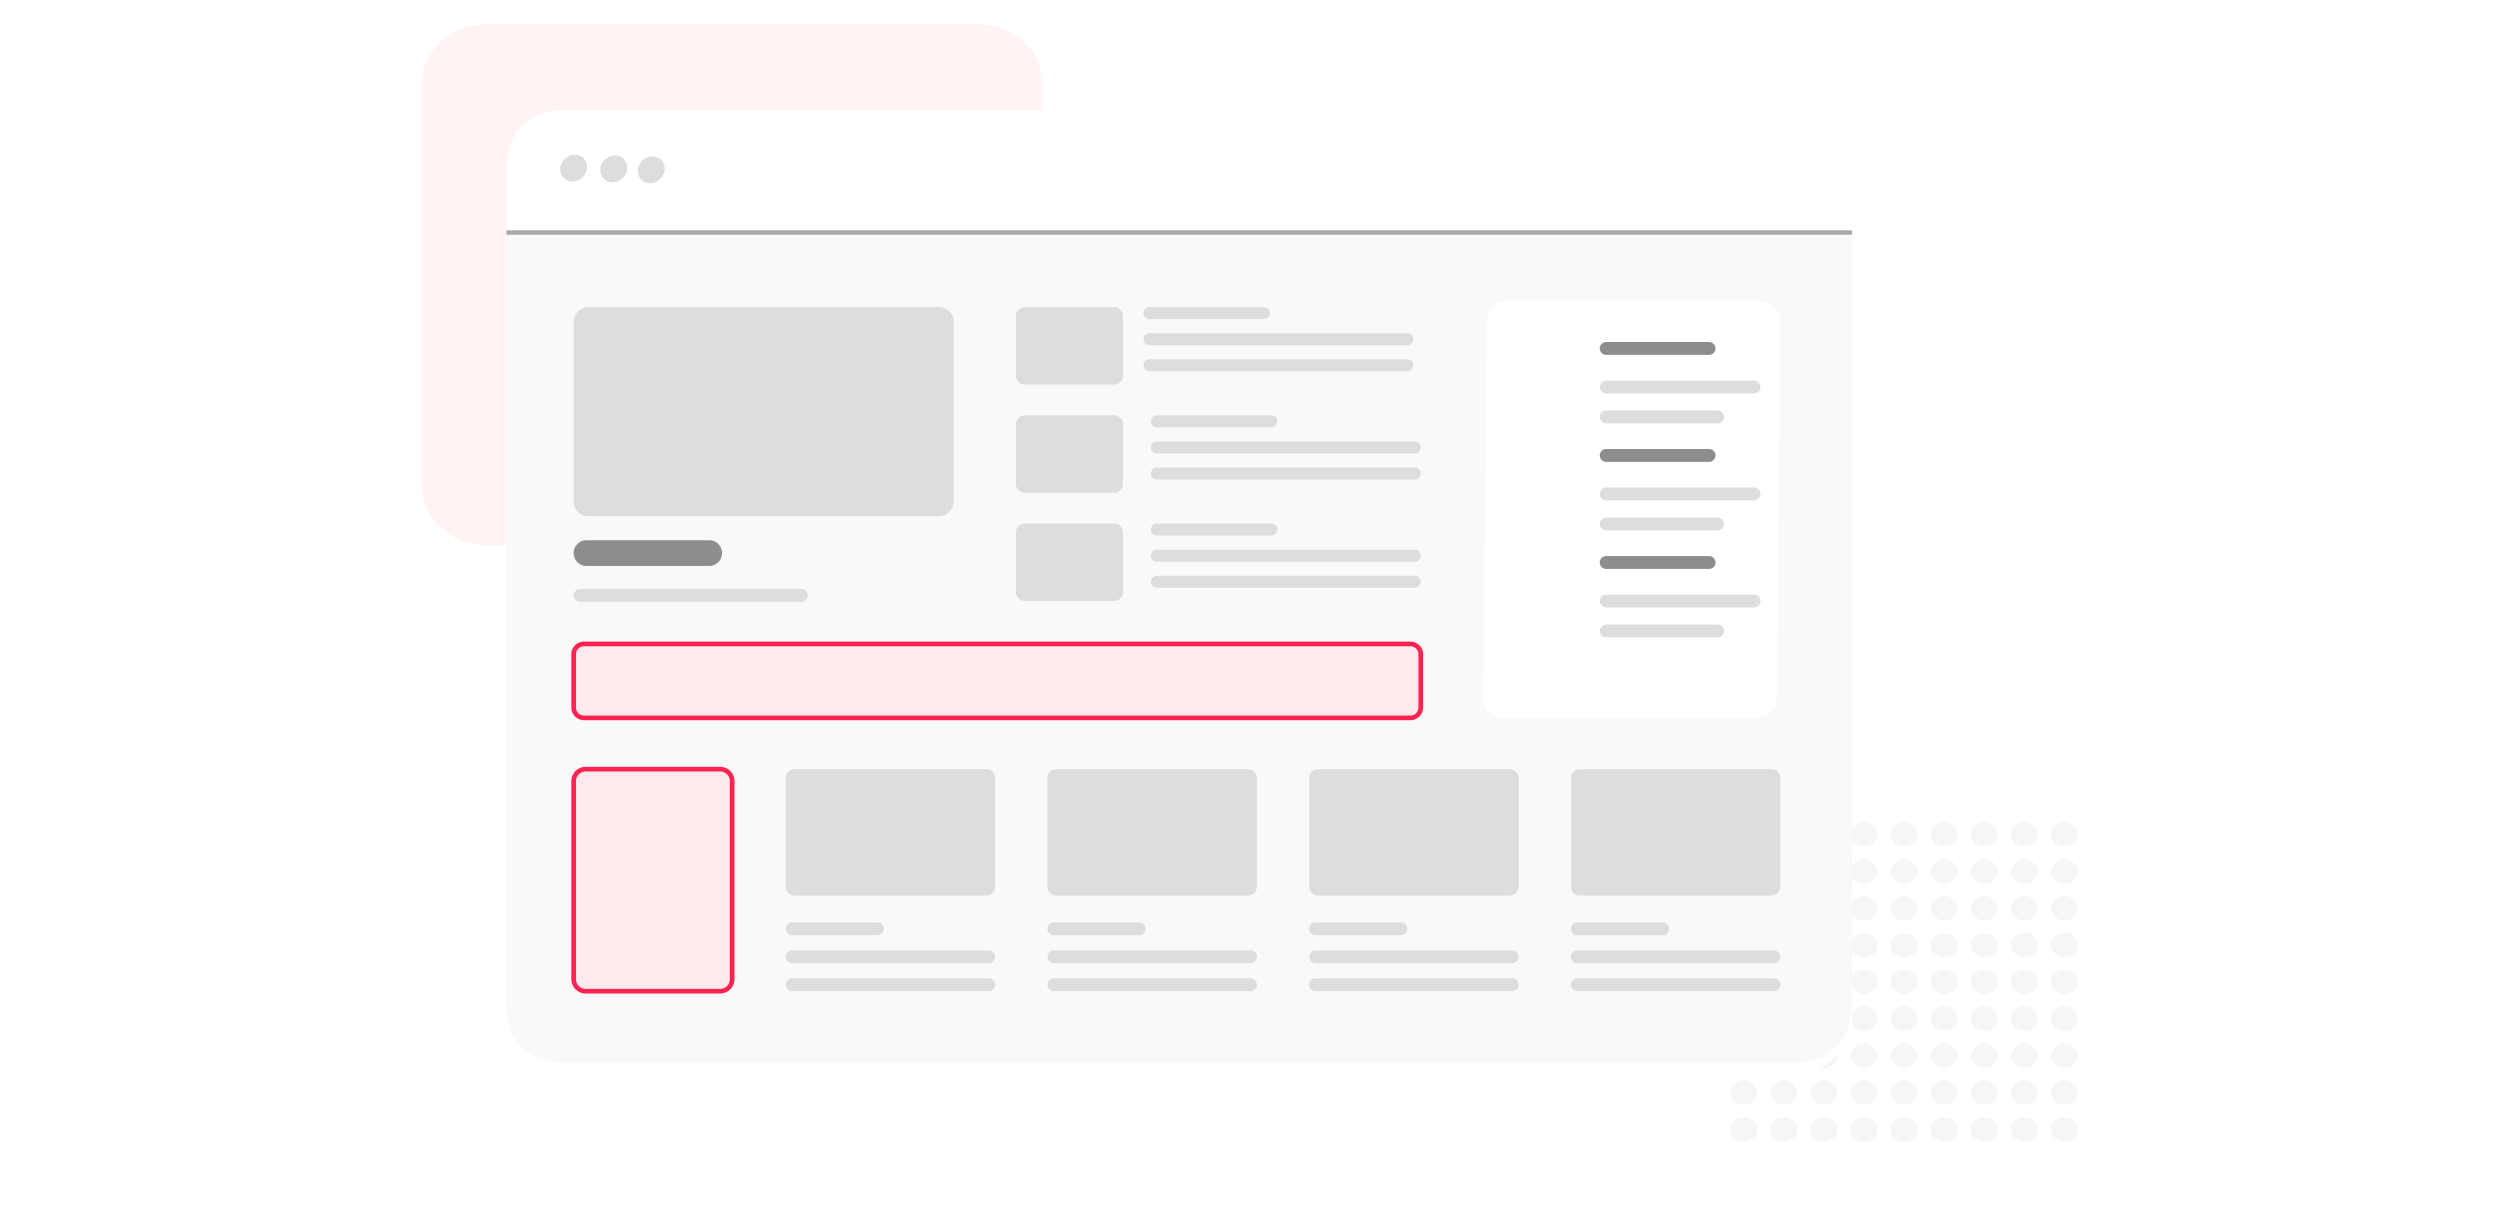 <svg width="536" height="262" viewBox="0 0 536 262" fill="none" xmlns="http://www.w3.org/2000/svg"><path d="M209.86 5.24H104.11c-7.49 0-13.56 5.58-13.56 12.47v86.65c0 6.89 6.07 12.47 13.56 12.47h105.75c7.49 0 13.56-5.58 13.56-12.47V17.71c0-6.89-6.07-12.47-13.56-12.47" fill="#fff4f2"/><path d="M376.72 178.93c0-1.45-1.28-2.63-2.86-2.63s-2.86 1.18-2.86 2.63 1.28 2.63 2.86 2.63 2.86-1.18 2.86-2.63M376.72 186.83c0-1.45-1.28-2.63-2.86-2.63s-2.86 1.18-2.86 2.63 1.28 2.63 2.86 2.63 2.86-1.18 2.86-2.63M376.72 194.73c0-1.45-1.28-2.63-2.86-2.63s-2.86 1.18-2.86 2.63 1.28 2.63 2.86 2.63 2.86-1.18 2.86-2.63M376.72 202.63c0-1.45-1.28-2.63-2.86-2.63s-2.86 1.18-2.86 2.63 1.28 2.63 2.86 2.63 2.86-1.18 2.86-2.63M376.72 210.53c0-1.45-1.28-2.63-2.86-2.63s-2.86 1.18-2.86 2.63 1.28 2.63 2.86 2.63 2.86-1.18 2.86-2.63M376.72 218.43c0-1.45-1.28-2.63-2.86-2.63s-2.86 1.18-2.86 2.63 1.28 2.63 2.86 2.63 2.86-1.18 2.86-2.63M376.72 226.33c0-1.45-1.28-2.63-2.86-2.63s-2.86 1.18-2.86 2.63 1.28 2.63 2.86 2.63 2.86-1.18 2.86-2.63M385.32 178.93c0-1.45-1.28-2.63-2.86-2.63s-2.86 1.18-2.86 2.63 1.28 2.63 2.86 2.63 2.86-1.18 2.86-2.63M385.32 186.83c0-1.45-1.28-2.63-2.86-2.63s-2.86 1.18-2.86 2.63 1.28 2.63 2.86 2.63 2.86-1.18 2.86-2.63M385.32 194.73c0-1.45-1.28-2.63-2.86-2.63s-2.86 1.18-2.86 2.63 1.28 2.63 2.86 2.63 2.86-1.18 2.86-2.63M385.32 202.63c0-1.45-1.28-2.63-2.86-2.63s-2.86 1.18-2.86 2.63 1.28 2.63 2.86 2.63 2.86-1.18 2.86-2.63M385.32 210.53c0-1.45-1.28-2.63-2.86-2.63s-2.86 1.18-2.86 2.63 1.28 2.63 2.86 2.63 2.86-1.18 2.86-2.63M385.32 218.43c0-1.45-1.28-2.63-2.86-2.63s-2.86 1.18-2.86 2.63 1.28 2.63 2.86 2.63 2.86-1.18 2.86-2.63M385.32 226.33c0-1.45-1.28-2.63-2.86-2.63s-2.86 1.18-2.86 2.63 1.28 2.63 2.86 2.63 2.86-1.18 2.86-2.63M393.91 178.93c0-1.45-1.28-2.63-2.86-2.63s-2.86 1.18-2.86 2.63 1.28 2.63 2.86 2.63 2.86-1.18 2.86-2.63M393.91 186.83c0-1.45-1.28-2.63-2.86-2.63s-2.86 1.18-2.86 2.63 1.28 2.63 2.86 2.63 2.86-1.18 2.86-2.63M393.91 194.73c0-1.45-1.28-2.63-2.86-2.63s-2.86 1.18-2.86 2.63 1.28 2.63 2.86 2.63 2.86-1.18 2.86-2.63M393.91 202.63c0-1.45-1.28-2.63-2.86-2.63s-2.86 1.18-2.86 2.63 1.28 2.63 2.86 2.63 2.86-1.18 2.86-2.63M393.91 210.53c0-1.45-1.28-2.63-2.86-2.63s-2.86 1.18-2.86 2.63 1.28 2.63 2.86 2.63 2.86-1.18 2.86-2.63M393.91 218.43c0-1.45-1.28-2.63-2.86-2.63s-2.86 1.18-2.86 2.63 1.28 2.63 2.86 2.63 2.86-1.18 2.86-2.63M393.91 226.33c0-1.45-1.28-2.63-2.86-2.63s-2.86 1.18-2.86 2.63 1.28 2.63 2.86 2.63 2.86-1.18 2.86-2.63M402.5 178.93c0-1.45-1.28-2.63-2.86-2.63s-2.86 1.18-2.86 2.63 1.28 2.63 2.86 2.63 2.86-1.18 2.86-2.63M402.5 186.83c0-1.45-1.28-2.63-2.86-2.63s-2.86 1.18-2.86 2.63 1.28 2.63 2.86 2.63 2.86-1.18 2.86-2.63M402.5 194.73c0-1.45-1.28-2.63-2.86-2.63s-2.86 1.18-2.86 2.63 1.28 2.63 2.86 2.63 2.86-1.18 2.86-2.63M402.5 202.63c0-1.45-1.28-2.63-2.86-2.63s-2.86 1.18-2.86 2.63 1.28 2.63 2.86 2.63 2.86-1.18 2.86-2.63M402.5 210.53c0-1.45-1.28-2.63-2.86-2.63s-2.86 1.18-2.86 2.63 1.28 2.63 2.86 2.63 2.86-1.18 2.86-2.63M402.5 218.43c0-1.45-1.28-2.63-2.86-2.63s-2.86 1.18-2.86 2.63 1.28 2.63 2.86 2.63 2.86-1.18 2.86-2.63M402.5 226.33c0-1.45-1.28-2.63-2.86-2.63s-2.86 1.18-2.86 2.63 1.28 2.63 2.86 2.63 2.86-1.18 2.86-2.63M411.09 178.93c0-1.45-1.28-2.63-2.86-2.63s-2.86 1.18-2.86 2.63 1.28 2.63 2.86 2.63 2.86-1.18 2.86-2.63M411.09 186.83c0-1.45-1.28-2.63-2.86-2.63s-2.86 1.18-2.86 2.63 1.28 2.63 2.86 2.63 2.86-1.18 2.86-2.63M411.09 194.73c0-1.45-1.28-2.63-2.86-2.63s-2.86 1.18-2.86 2.63 1.28 2.63 2.86 2.63 2.86-1.18 2.86-2.63M411.09 202.63c0-1.45-1.28-2.63-2.86-2.63s-2.86 1.18-2.86 2.63 1.28 2.63 2.86 2.63 2.86-1.18 2.86-2.63M411.09 210.53c0-1.45-1.28-2.63-2.86-2.63s-2.86 1.18-2.86 2.63 1.28 2.63 2.86 2.63 2.86-1.18 2.86-2.63M411.09 218.43c0-1.45-1.28-2.63-2.86-2.63s-2.86 1.18-2.86 2.63 1.28 2.63 2.86 2.63 2.86-1.18 2.86-2.63M411.09 226.33c0-1.45-1.28-2.63-2.86-2.63s-2.86 1.18-2.86 2.63 1.28 2.63 2.86 2.63 2.86-1.18 2.86-2.63M419.68 178.93c0-1.45-1.28-2.63-2.86-2.63s-2.86 1.18-2.86 2.63 1.28 2.63 2.86 2.63 2.86-1.18 2.86-2.63M419.68 186.83c0-1.45-1.28-2.63-2.86-2.63s-2.86 1.18-2.86 2.63 1.28 2.63 2.86 2.63 2.86-1.18 2.86-2.63M419.68 194.73c0-1.45-1.28-2.63-2.86-2.63s-2.86 1.18-2.86 2.63 1.28 2.63 2.86 2.63 2.86-1.18 2.86-2.63M419.68 202.63c0-1.45-1.28-2.63-2.86-2.63s-2.86 1.18-2.86 2.63 1.28 2.63 2.86 2.63 2.86-1.18 2.86-2.63M419.68 210.53c0-1.45-1.28-2.63-2.86-2.63s-2.86 1.18-2.86 2.63 1.28 2.63 2.86 2.63 2.86-1.18 2.86-2.63M419.68 218.43c0-1.45-1.28-2.63-2.86-2.63s-2.86 1.18-2.86 2.63 1.28 2.63 2.86 2.63 2.86-1.18 2.86-2.63M419.68 226.33c0-1.45-1.28-2.63-2.86-2.63s-2.86 1.18-2.86 2.63 1.28 2.63 2.86 2.63 2.86-1.18 2.86-2.63M428.27 178.93c0-1.45-1.28-2.63-2.86-2.63s-2.86 1.18-2.86 2.63 1.28 2.63 2.86 2.63 2.86-1.18 2.86-2.63M428.27 186.83c0-1.45-1.28-2.63-2.86-2.63s-2.86 1.18-2.86 2.63 1.28 2.63 2.86 2.63 2.86-1.18 2.86-2.63M428.27 194.73c0-1.45-1.28-2.63-2.86-2.63s-2.86 1.18-2.86 2.63 1.28 2.63 2.86 2.63 2.86-1.18 2.86-2.63M428.27 202.63c0-1.45-1.28-2.63-2.86-2.63s-2.86 1.18-2.86 2.63 1.28 2.63 2.86 2.63 2.86-1.18 2.86-2.63M428.27 210.53c0-1.45-1.28-2.63-2.86-2.63s-2.86 1.18-2.86 2.63 1.28 2.63 2.86 2.63 2.86-1.18 2.86-2.63M428.27 218.43c0-1.45-1.28-2.63-2.86-2.63s-2.86 1.18-2.86 2.63 1.28 2.63 2.86 2.63 2.86-1.18 2.86-2.63M428.27 226.33c0-1.45-1.28-2.63-2.86-2.63s-2.86 1.18-2.86 2.63 1.28 2.63 2.86 2.63 2.86-1.18 2.86-2.63M376.72 234.23c0-1.45-1.28-2.63-2.86-2.63s-2.86 1.18-2.86 2.63 1.28 2.63 2.86 2.63 2.86-1.18 2.86-2.63M376.72 242.13c0-1.45-1.28-2.63-2.86-2.63s-2.86 1.18-2.86 2.63 1.28 2.63 2.86 2.63 2.86-1.18 2.86-2.63M385.32 234.23c0-1.45-1.28-2.63-2.86-2.63s-2.86 1.18-2.86 2.63 1.28 2.63 2.86 2.63 2.86-1.18 2.86-2.63M385.32 242.13c0-1.45-1.28-2.63-2.86-2.63s-2.86 1.18-2.86 2.63 1.28 2.63 2.86 2.63 2.86-1.18 2.86-2.63M393.91 234.23c0-1.45-1.28-2.63-2.86-2.63s-2.86 1.18-2.86 2.63 1.28 2.63 2.86 2.63 2.86-1.18 2.86-2.63M393.91 242.13c0-1.45-1.28-2.63-2.86-2.63s-2.86 1.18-2.86 2.63 1.28 2.63 2.86 2.63 2.86-1.18 2.86-2.63M402.5 234.23c0-1.45-1.28-2.63-2.86-2.63s-2.86 1.18-2.86 2.63 1.28 2.63 2.86 2.63 2.86-1.18 2.86-2.63M402.5 242.13c0-1.45-1.28-2.63-2.86-2.63s-2.86 1.18-2.86 2.63 1.28 2.63 2.86 2.63 2.86-1.18 2.86-2.63M411.09 234.23c0-1.45-1.28-2.63-2.86-2.63s-2.86 1.18-2.86 2.63 1.28 2.63 2.86 2.63 2.86-1.18 2.86-2.63M411.09 242.13c0-1.45-1.28-2.63-2.86-2.63s-2.86 1.18-2.86 2.63 1.28 2.63 2.86 2.63 2.86-1.18 2.86-2.63M419.68 234.23c0-1.45-1.28-2.63-2.86-2.63s-2.86 1.18-2.86 2.63 1.28 2.63 2.86 2.63 2.86-1.18 2.86-2.63M419.68 242.13c0-1.45-1.28-2.63-2.86-2.63s-2.86 1.18-2.86 2.63 1.28 2.63 2.86 2.63 2.86-1.18 2.86-2.63M428.27 234.23c0-1.45-1.28-2.63-2.86-2.63s-2.86 1.18-2.86 2.63 1.28 2.63 2.86 2.63 2.86-1.18 2.86-2.63M428.27 242.13c0-1.45-1.28-2.63-2.86-2.63s-2.86 1.18-2.86 2.63 1.28 2.63 2.86 2.63 2.86-1.18 2.86-2.63M436.86 178.93c0-1.45-1.28-2.63-2.86-2.63s-2.86 1.18-2.86 2.63 1.28 2.63 2.86 2.63 2.86-1.18 2.86-2.63M436.86 186.83c0-1.45-1.28-2.63-2.86-2.63s-2.86 1.18-2.86 2.63 1.28 2.63 2.86 2.63 2.86-1.18 2.86-2.63M436.86 194.73c0-1.45-1.28-2.63-2.86-2.63s-2.86 1.18-2.86 2.63 1.28 2.63 2.86 2.63 2.86-1.18 2.86-2.63M436.86 202.63c0-1.45-1.28-2.63-2.86-2.63s-2.86 1.18-2.86 2.63 1.28 2.63 2.86 2.63 2.86-1.18 2.86-2.63M436.86 210.53c0-1.45-1.28-2.63-2.86-2.63s-2.86 1.18-2.86 2.63 1.28 2.63 2.86 2.63 2.86-1.18 2.86-2.63M436.86 218.43c0-1.45-1.28-2.63-2.86-2.63s-2.86 1.18-2.86 2.63 1.28 2.63 2.86 2.63 2.86-1.18 2.86-2.63M436.86 226.33c0-1.45-1.28-2.63-2.86-2.63s-2.86 1.18-2.86 2.63 1.28 2.63 2.86 2.63 2.86-1.18 2.86-2.63M436.86 234.23c0-1.45-1.28-2.63-2.86-2.63s-2.86 1.18-2.86 2.63 1.28 2.63 2.86 2.63 2.86-1.18 2.86-2.63M436.86 242.13c0-1.45-1.28-2.63-2.86-2.63s-2.86 1.18-2.86 2.63 1.28 2.63 2.86 2.63 2.86-1.18 2.86-2.63M445.45 178.93c0-1.45-1.28-2.63-2.86-2.63s-2.86 1.18-2.86 2.63 1.28 2.63 2.86 2.63 2.86-1.18 2.86-2.63M445.45 186.83c0-1.45-1.28-2.63-2.86-2.63s-2.86 1.18-2.86 2.63 1.28 2.63 2.86 2.63 2.86-1.18 2.86-2.63M445.45 194.73c0-1.45-1.28-2.63-2.86-2.63s-2.86 1.18-2.86 2.63 1.28 2.63 2.86 2.63 2.86-1.18 2.86-2.63M445.45 202.63c0-1.45-1.28-2.63-2.86-2.63s-2.86 1.18-2.86 2.63 1.28 2.63 2.86 2.63 2.86-1.18 2.86-2.63M445.45 210.53c0-1.45-1.28-2.63-2.86-2.63s-2.86 1.18-2.86 2.63 1.28 2.63 2.86 2.63 2.86-1.18 2.86-2.63M445.45 218.43c0-1.45-1.28-2.63-2.86-2.63s-2.86 1.18-2.86 2.63 1.28 2.63 2.86 2.63 2.86-1.18 2.86-2.63M445.45 226.33c0-1.45-1.28-2.63-2.86-2.63s-2.86 1.18-2.86 2.63 1.28 2.63 2.86 2.63 2.86-1.18 2.86-2.63M445.45 234.23c0-1.45-1.28-2.63-2.86-2.63s-2.86 1.18-2.86 2.63 1.28 2.63 2.86 2.63 2.86-1.18 2.86-2.63M445.45 242.13c0-1.45-1.28-2.63-2.86-2.63s-2.86 1.18-2.86 2.63 1.28 2.63 2.86 2.63 2.86-1.18 2.86-2.63" fill="#f6f6f6"/><g filter="url(#a)"><path d="M397.08 33.21v183.11c0 6.33-5.14 11.48-11.49 11.48H120.08c-6.35 0-11.5-5.14-11.5-11.48V33.21c0-6.34 5.14-11.49 11.5-11.49H385.6c6.34 0 11.49 5.14 11.49 11.49z" fill="#fff"/></g><path d="M397.08 49.86v166.47c0 6.33-5.14 11.48-11.49 11.48H120.08c-6.35 0-11.5-5.14-11.5-11.48V49.86z" fill="#f9f9f9"/><path d="M397.08 49.38h-288.5v.95h288.5z" fill="#a9a9a9"/><path d="M122.67 38.92c1.58.03 3.01-1.23 3.19-2.82s-.96-2.91-2.55-2.94-3.01 1.23-3.19 2.82.96 2.91 2.55 2.94M131.27 39.1c1.58.03 3.01-1.23 3.19-2.82s-.96-2.91-2.55-2.94c-1.58-.03-3.01 1.23-3.19 2.82s.96 2.91 2.55 2.94M139.3 39.27c1.58.03 3.01-1.23 3.19-2.82s-.96-2.91-2.55-2.94c-1.58-.03-3.01 1.23-3.19 2.82s.96 2.91 2.55 2.94" fill="#ddd"/><path d="M302.39 138.06H125.21a2.22 2.22 0 0 0-2.22 2.22v11.41a2.22 2.22 0 0 0 2.22 2.22h177.18a2.22 2.22 0 0 0 2.22-2.22v-11.41a2.22 2.22 0 0 0-2.22-2.22ZM154.4 164.9h-28.83a2.58 2.58 0 0 0-2.58 2.58v42.45a2.58 2.58 0 0 0 2.58 2.58h28.83a2.58 2.58 0 0 0 2.58-2.58v-42.45a2.58 2.58 0 0 0-2.58-2.58Z" fill="#ffe9ed" stroke="#ff234f"/><path d="M201.24 65.85h-75.02a3.23 3.23 0 0 0-3.23 3.23v38.39a3.23 3.23 0 0 0 3.23 3.23h75.02a3.23 3.23 0 0 0 3.23-3.23V69.08a3.23 3.23 0 0 0-3.23-3.23" fill="#ddd"/><path d="M377.14 64.43h-53.75c-2.54 0-4.61 1.9-4.63 4.25l-.72 80.98c-.02 2.35 2.02 4.25 4.56 4.25h53.75c2.54 0 4.61-1.9 4.63-4.25l.72-80.98c.02-2.35-2.02-4.25-4.56-4.25" fill="#fff"/><path d="M376.07 81.59h-31.7c-.76 0-1.38.62-1.38 1.38s.62 1.38 1.38 1.38h31.7c.76 0 1.38-.62 1.38-1.38s-.62-1.38-1.38-1.38M376.07 104.53h-31.7c-.76 0-1.38.62-1.38 1.38s.62 1.38 1.38 1.38h31.7c.76 0 1.38-.62 1.38-1.38s-.62-1.38-1.38-1.38M376.07 127.48h-31.7c-.76 0-1.38.62-1.38 1.38s.62 1.38 1.38 1.38h31.7c.76 0 1.38-.62 1.38-1.38s-.62-1.38-1.38-1.38M368.26 88.01h-23.89c-.76 0-1.38.62-1.38 1.38s.62 1.38 1.38 1.38h23.89c.76 0 1.38-.62 1.38-1.38s-.62-1.38-1.38-1.38M368.26 110.96h-23.89c-.76 0-1.38.62-1.38 1.38s.62 1.38 1.38 1.38h23.89c.76 0 1.38-.62 1.38-1.38s-.62-1.38-1.38-1.38M368.26 133.9h-23.89c-.76 0-1.38.62-1.38 1.38s.62 1.38 1.38 1.38h23.89c.76 0 1.38-.62 1.38-1.38s-.62-1.38-1.38-1.38" fill="#ddd"/><path d="M366.42 73.33h-22.05c-.76 0-1.38.62-1.38 1.38s.62 1.38 1.38 1.38h22.05c.76 0 1.38-.62 1.38-1.38s-.62-1.38-1.38-1.38M366.42 96.27h-22.05c-.76 0-1.38.62-1.38 1.38s.62 1.38 1.38 1.38h22.05c.76 0 1.38-.62 1.38-1.38s-.62-1.38-1.38-1.38M366.42 119.22h-22.05c-.76 0-1.38.62-1.38 1.38s.62 1.38 1.38 1.38h22.05c.76 0 1.38-.62 1.38-1.38s-.62-1.38-1.38-1.38M152.05 115.83h-26.31a2.75 2.75 0 0 0-2.75 2.75v.01a2.75 2.75 0 0 0 2.75 2.75h26.31a2.75 2.75 0 0 0 2.75-2.75v-.01a2.75 2.75 0 0 0-2.75-2.75" fill="#8d8d8d"/><path d="M171.81 126.28h-47.44c-.762 0-1.38.616-1.38 1.375s.618 1.375 1.38 1.375h47.44c.762 0 1.38-.616 1.38-1.375s-.618-1.375-1.38-1.375M238.86 65.85h-19.14a1.91 1.91 0 0 0-1.91 1.91v12.78a1.91 1.91 0 0 0 1.91 1.91h19.14a1.91 1.91 0 0 0 1.91-1.91V67.76a1.91 1.91 0 0 0-1.91-1.91M301.75 77.04h-55.31a1.28 1.28 0 0 0-1.28 1.28v.01c0 .707.573 1.28 1.28 1.28h55.31a1.28 1.28 0 0 0 1.28-1.28v-.01a1.28 1.28 0 0 0-1.28-1.28M301.75 71.44h-55.31a1.28 1.28 0 0 0-1.28 1.28v.01c0 .707.573 1.28 1.28 1.28h55.31a1.28 1.28 0 0 0 1.28-1.28v-.01a1.28 1.28 0 0 0-1.28-1.28M271.01 65.85h-24.57a1.28 1.28 0 0 0-1.28 1.28v.01c0 .707.573 1.28 1.28 1.28h24.57a1.28 1.28 0 0 0 1.28-1.28v-.01a1.28 1.28 0 0 0-1.28-1.28M238.86 89.05h-19.14a1.91 1.91 0 0 0-1.91 1.91v12.78a1.91 1.91 0 0 0 1.91 1.91h19.14a1.91 1.91 0 0 0 1.91-1.91V90.96a1.91 1.91 0 0 0-1.91-1.91M303.33 100.24h-55.31a1.28 1.28 0 0 0-1.28 1.28v.01c0 .707.573 1.28 1.28 1.28h55.31a1.28 1.28 0 0 0 1.28-1.28v-.01a1.28 1.28 0 0 0-1.28-1.28M303.33 94.65h-55.31a1.28 1.28 0 0 0-1.28 1.28v.01c0 .707.573 1.28 1.28 1.28h55.31a1.28 1.28 0 0 0 1.28-1.28v-.01a1.28 1.28 0 0 0-1.28-1.28M272.59 89.05h-24.57a1.28 1.28 0 0 0-1.28 1.28v.01c0 .707.573 1.28 1.28 1.28h24.57a1.28 1.28 0 0 0 1.28-1.28v-.01a1.28 1.28 0 0 0-1.28-1.28M211.45 164.9h-41.07a1.91 1.91 0 0 0-1.91 1.91v23.3a1.91 1.91 0 0 0 1.91 1.91h41.07a1.91 1.91 0 0 0 1.91-1.91v-23.3a1.91 1.91 0 0 0-1.91-1.91M211.98 209.75h-42.13c-.762 0-1.38.616-1.38 1.375s.618 1.375 1.38 1.375h42.13c.762 0 1.38-.616 1.38-1.375s-.618-1.375-1.38-1.375M211.98 203.76h-42.13c-.762 0-1.38.616-1.38 1.375s.618 1.375 1.38 1.375h42.13c.762 0 1.38-.616 1.38-1.375s-.618-1.375-1.38-1.375M188.13 197.76h-18.28c-.762 0-1.38.616-1.38 1.375s.618 1.375 1.38 1.375h18.28c.762 0 1.38-.616 1.38-1.375s-.618-1.375-1.38-1.375M267.56 164.9h-41.07a1.91 1.91 0 0 0-1.91 1.91v23.3a1.91 1.91 0 0 0 1.91 1.91h41.07a1.91 1.91 0 0 0 1.91-1.91v-23.3a1.91 1.91 0 0 0-1.91-1.91M268.09 209.75h-42.13c-.762 0-1.38.616-1.38 1.375s.618 1.375 1.38 1.375h42.13c.762 0 1.38-.616 1.38-1.375s-.618-1.375-1.38-1.375M268.09 203.76h-42.13c-.762 0-1.38.616-1.38 1.375s.618 1.375 1.38 1.375h42.13c.762 0 1.38-.616 1.38-1.375s-.618-1.375-1.38-1.375M244.24 197.76h-18.28c-.762 0-1.38.616-1.38 1.375s.618 1.375 1.38 1.375h18.28c.762 0 1.38-.616 1.38-1.375s-.618-1.375-1.38-1.375M323.67 164.9H282.6a1.91 1.91 0 0 0-1.91 1.91v23.3a1.91 1.91 0 0 0 1.91 1.91h41.07a1.91 1.91 0 0 0 1.91-1.91v-23.3a1.91 1.91 0 0 0-1.91-1.91M324.2 209.75h-42.13c-.762 0-1.38.616-1.38 1.375s.618 1.375 1.38 1.375h42.13c.763 0 1.38-.616 1.38-1.375s-.617-1.375-1.38-1.375M324.2 203.76h-42.13c-.762 0-1.38.616-1.38 1.375s.618 1.375 1.38 1.375h42.13c.763 0 1.38-.616 1.38-1.375s-.617-1.375-1.38-1.375M300.35 197.76h-18.28c-.762 0-1.38.616-1.38 1.375s.618 1.375 1.38 1.375h18.28c.763 0 1.38-.616 1.38-1.375s-.617-1.375-1.38-1.375M379.79 164.9h-41.07a1.91 1.91 0 0 0-1.91 1.91v23.3a1.91 1.91 0 0 0 1.91 1.91h41.07a1.91 1.91 0 0 0 1.91-1.91v-23.3a1.91 1.91 0 0 0-1.91-1.91M380.32 209.75h-42.13c-.762 0-1.38.616-1.38 1.375s.618 1.375 1.38 1.375h42.13c.762 0 1.38-.616 1.38-1.375s-.618-1.375-1.38-1.375M380.32 203.76h-42.13c-.762 0-1.38.616-1.38 1.375s.618 1.375 1.38 1.375h42.13c.762 0 1.38-.616 1.38-1.375s-.618-1.375-1.38-1.375M356.47 197.76h-18.28c-.762 0-1.38.616-1.38 1.375s.618 1.375 1.38 1.375h18.28c.762 0 1.38-.616 1.38-1.375s-.618-1.375-1.38-1.375M238.86 112.25h-19.14a1.91 1.91 0 0 0-1.91 1.91v12.78a1.91 1.91 0 0 0 1.91 1.91h19.14a1.91 1.91 0 0 0 1.91-1.91v-12.78a1.91 1.91 0 0 0-1.91-1.91M303.33 123.44h-55.31a1.28 1.28 0 0 0-1.28 1.28v.01c0 .707.573 1.28 1.28 1.28h55.31a1.28 1.28 0 0 0 1.28-1.28v-.01a1.28 1.28 0 0 0-1.28-1.28M303.33 117.85h-55.31a1.28 1.28 0 0 0-1.28 1.28v.01c0 .707.573 1.28 1.28 1.28h55.31a1.28 1.28 0 0 0 1.28-1.28v-.01a1.28 1.28 0 0 0-1.28-1.28M272.59 112.25h-24.57a1.28 1.28 0 0 0-1.28 1.28v.01c0 .707.573 1.28 1.28 1.28h24.57a1.28 1.28 0 0 0 1.28-1.28v-.01a1.28 1.28 0 0 0-1.28-1.28" fill="#ddd"/><defs><filter id="a" x="100.58" y="15.72" width="304.51" height="222.08" filterUnits="userSpaceOnUse" color-interpolation-filters="sRGB"><feFlood flood-opacity="0" result="BackgroundImageFix"/><feColorMatrix in="SourceAlpha" values="0 0 0 0 0 0 0 0 0 0 0 0 0 0 0 0 0 0 127 0" result="hardAlpha"/><feOffset dy="2"/><feGaussianBlur stdDeviation="4"/><feComposite in2="hardAlpha" operator="out"/><feColorMatrix values="0 0 0 0 0 0 0 0 0 0 0 0 0 0 0 0 0 0 0.08 0"/><feBlend in2="BackgroundImageFix" result="effect1_dropShadow_2339_53632"/><feBlend in="SourceGraphic" in2="effect1_dropShadow_2339_53632" result="shape"/></filter></defs></svg>